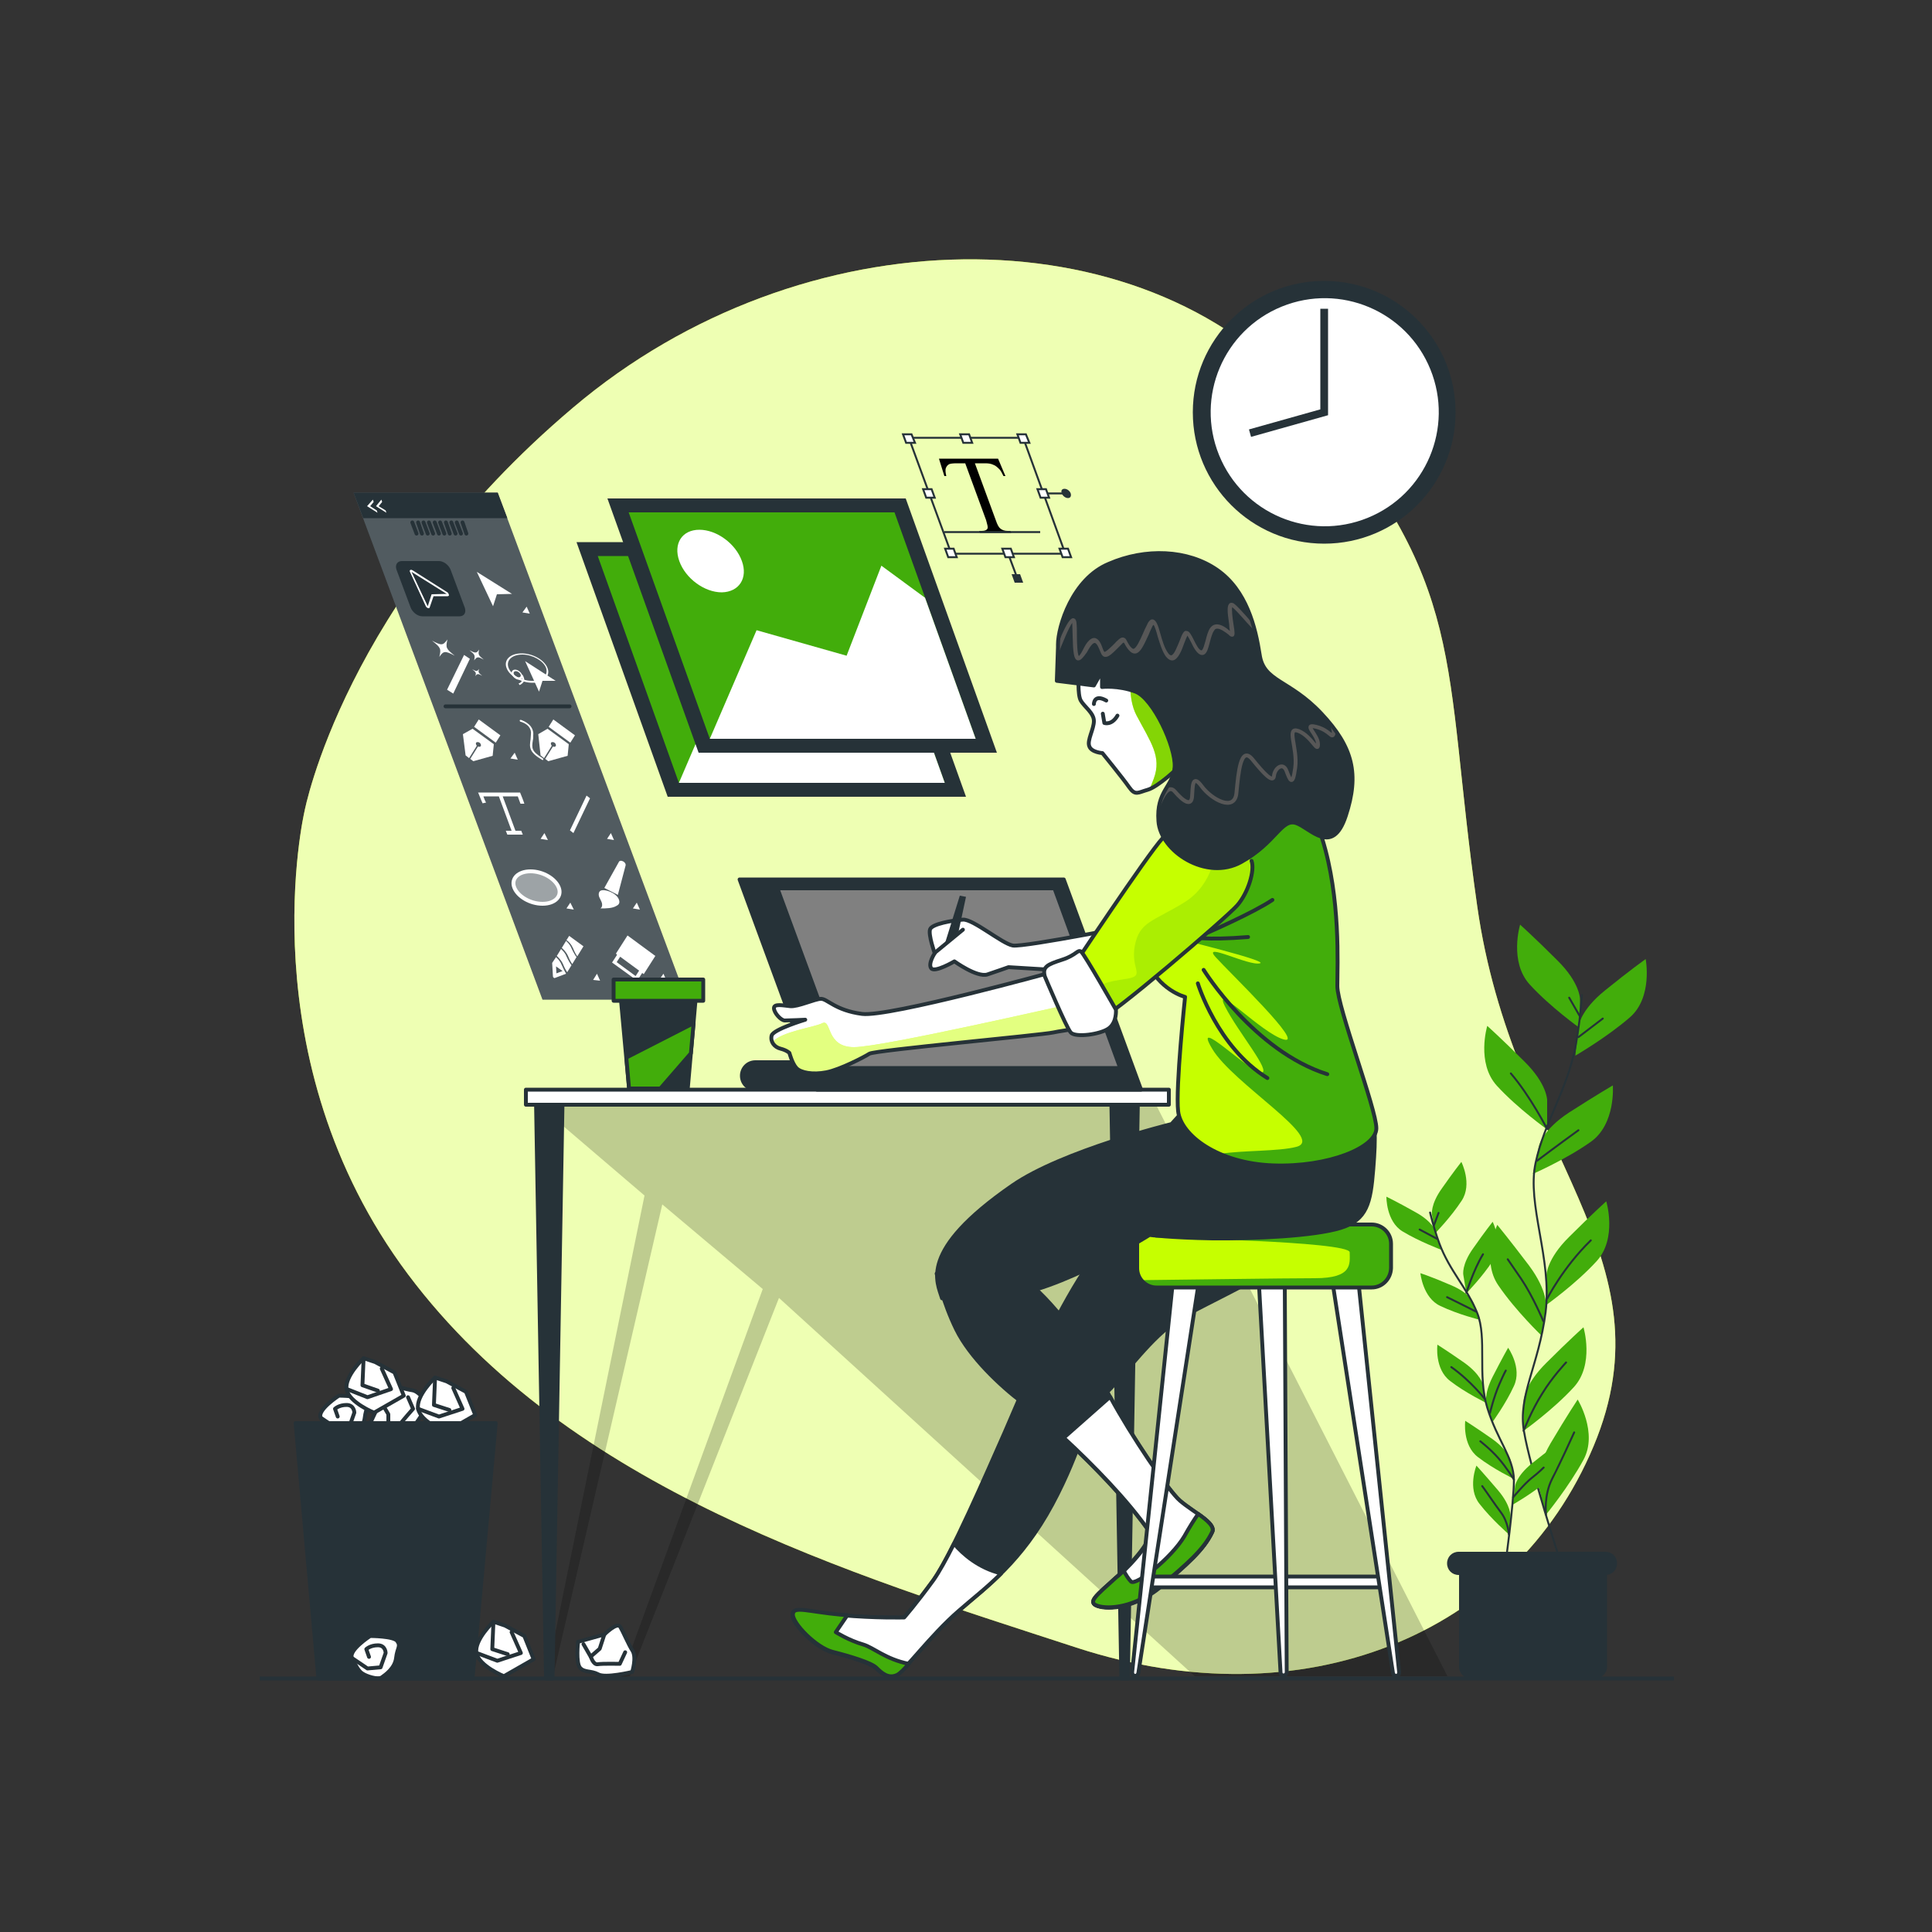 <?xml version="1.0" encoding="utf-8"?>
<!-- Generator: Adobe Illustrator 23.0.5, SVG Export Plug-In . SVG Version: 6.00 Build 0)  -->
<svg version="1.1" xmlns="http://www.w3.org/2000/svg" xmlns:xlink="http://www.w3.org/1999/xlink" x="0px" y="0px"
	 viewBox="0 0 500 500" style="enable-background:new 0 0 500 500;" xml:space="preserve">
<rect x="0" y="0" width="500" height="500" fill="#333333" stroke="none"/>
<style type="text/css">
	.st0{fill:#C6FF00;}
	.st1{opacity:0.7;fill:#FFFFFF;}
	.st2{fill:#42AD0B;}
	.st3{fill:none;stroke:#263238;stroke-width:0.5;stroke-linecap:round;stroke-linejoin:round;stroke-miterlimit:10;}
	.st4{fill:#263238;}
	.st5{fill:#FFFFFF;}
	.st6{fill:none;stroke:#263238;stroke-width:2;stroke-miterlimit:10;}
	.st7{opacity:0.2;fill:#FFFFFF;}
	.st8{fill:none;stroke:#263238;stroke-linecap:round;stroke-linejoin:round;stroke-miterlimit:10;}
	.st9{opacity:0.44;fill:#FFFFFF;}
	.st10{fill:none;stroke:#FFFFFF;stroke-miterlimit:10;}
	.st11{fill:none;stroke:#263238;stroke-width:0.5;stroke-miterlimit:10;}
	.st12{fill:#FFFFFF;stroke:#263238;stroke-width:0.5;stroke-miterlimit:10;}
	.st13{opacity:0.2;}
	.st14{fill:#263238;stroke:#263238;stroke-linecap:round;stroke-linejoin:round;stroke-miterlimit:10;}
	.st15{fill:#FFFFFF;stroke:#263238;stroke-linecap:round;stroke-linejoin:round;stroke-miterlimit:10;}
	.st16{fill:#808080;stroke:#263238;stroke-linecap:round;stroke-linejoin:round;stroke-miterlimit:10;}
	.st17{fill:#42AD0B;stroke:#263238;stroke-linecap:round;stroke-linejoin:round;stroke-miterlimit:10;}
	.st18{clip-path:url(#XMLID_2_);fill:#42AD0B;}
	.st19{clip-path:url(#XMLID_3_);fill:#C6FF00;}
	.st20{opacity:0.5;clip-path:url(#XMLID_3_);fill:#FFFFFF;}
	.st21{clip-path:url(#XMLID_4_);fill:#42AD0B;}
	.st22{opacity:0.2;clip-path:url(#XMLID_5_);fill:#42AD0B;}
	.st23{clip-path:url(#XMLID_6_);fill:#C6FF00;}
	.st24{opacity:0.5;clip-path:url(#XMLID_6_);fill:#42AD0B;}
	.st25{clip-path:url(#XMLID_6_);fill:none;stroke:#263238;stroke-linecap:round;stroke-linejoin:round;stroke-miterlimit:10;}
	.st26{clip-path:url(#XMLID_7_);}
	.st27{fill:#575757;}
	.st28{fill:none;stroke:#575757;stroke-miterlimit:10;}
	.st29{fill:none;stroke:#263238;stroke-miterlimit:10;}
</style>
<g id="Background_Simple">
	<g>
		<path class="st0" d="M78.8,210c0,0-15,64,26.8,119.8s114.5,77.5,173,96.6c58.5,19.1,113.2-3,133.8-52.1s-21-75.6-30.1-139.8
			c-9.2-64.2-1.8-82.7-44.5-131.5s-130.3-47.7-189.5,2.5C89,155.6,78.8,210,78.8,210z"/>
		<path class="st1" d="M78.8,210c0,0-15,64,26.8,119.8s114.5,77.5,173,96.6c58.5,19.1,113.2-3,133.8-52.1s-21-75.6-30.1-139.8
			c-9.2-64.2-1.8-82.7-44.5-131.5s-130.3-47.7-189.5,2.5C89,155.6,78.8,210,78.8,210z"/>
	</g>
</g>
<g id="Plants">
	<g>
		<g>
			<g>
				<g>
					<path class="st2" d="M408.9,258.5c0,0,0-4.2-5.9-10c-5.9-5.9-9.6-9.2-9.6-9.2s-2.9,9.6,2.5,15.5c5.4,5.9,13,11.3,13,11.3V258.5
						z"/>
					<path class="st2" d="M400.4,284.7c0,0,0-4.2-5.9-10c-5.9-5.9-9.6-9.2-9.6-9.2s-2.9,9.6,2.5,15.5c5.4,5.9,13,11.3,13,11.3V284.7
						z"/>
					<path class="st2" d="M408.5,265.7c0,0,0.4-4.2,6.9-9.4c6.4-5.2,10.5-8.1,10.5-8.1s1.9,9.9-4.1,15.1c-6,5.2-14.1,9.9-14.1,9.9
						L408.5,265.7z"/>
					<path class="st2" d="M398.3,296.5c0,0,0.9-4.1,7.8-8.6c7-4.5,11.3-7,11.3-7s0.8,10-5.7,14.6c-6.5,4.6-15,8.3-15,8.3
						L398.3,296.5z"/>
					<path class="st2" d="M400.2,330.1c0,0,0-4.2,5.9-10c5.9-5.9,9.6-9.2,9.6-9.2s2.9,9.6-2.5,15.5c-5.4,5.9-13,11.3-13,11.3V330.1z
						"/>
					<path class="st2" d="M400.1,338.3c0,0,0.6-4.1-4.4-10.8c-5-6.6-8.2-10.5-8.2-10.5s-4.3,9.1,0.3,15.7c4.5,6.6,11.2,13,11.2,13
						L400.1,338.3z"/>
					<path class="st2" d="M394.3,362.7c0,0,0-4.2,5.9-10c5.9-5.9,9.6-9.2,9.6-9.2s2.9,9.6-2.5,15.5c-5.4,5.9-13,11.3-13,11.3V362.7z
						"/>
					<path class="st2" d="M398.2,384.7c0,0-1.1-4,3.1-11.2c4.2-7.1,7-11.3,7-11.3s5.3,8.6,1.5,15.6c-3.8,7-9.7,14.2-9.7,14.2
						L398.2,384.7z"/>
				</g>
				<path class="st3" d="M409.4,257.5c-0.3,4.5-0.9,9.1-1.6,13c-2.3,12-8.1,19.7-10.4,30.5c-2.3,10.8,4.3,24.7,2.6,38.6
					c-1.8,13.9-7.2,21.6-5.6,30.8c1.5,9.3,9.6,34.3,9.6,34.3"/>
				<line class="st3" x1="408.5" y1="268.4" x2="414.8" y2="263.6"/>
				<line class="st3" x1="408.8" y1="262.9" x2="406.1" y2="258.2"/>
				<path class="st3" d="M397.8,300.4c0,0,5.3-4,10.7-7.9"/>
				<path class="st3" d="M400.4,292.2c0,0-4.4-8.6-9.4-14.4"/>
				<path class="st3" d="M400.4,336.1c0,0,4.1-8.1,11.3-15.1"/>
				<path class="st3" d="M399.4,341.9c0,0-2.6-6.3-5.7-10.9c-3.1-4.5-3.5-5.1-3.5-5.1"/>
				<path class="st3" d="M394.3,370.3c0,0,2.1-5.4,4.8-9.6c2.6-4.3,6.2-8.1,6.2-8.1"/>
				<path class="st3" d="M400.1,392c0,0-0.6-5,1.6-9.3c2.2-4.3,4.7-9.8,5.7-12"/>
			</g>
			<g>
				<g>
					<path class="st2" d="M370.6,314.4c0,0-0.5-2.6,2.6-6.9c3-4.3,5-6.8,5-6.8s2.9,5.7,0.1,10c-2.8,4.3-6.9,8.5-6.9,8.5L370.6,314.4
						z"/>
					<path class="st2" d="M378.7,329.9c0,0-0.5-2.6,2.6-6.9c3-4.3,5-6.8,5-6.8s2.9,5.7,0.1,10c-2.8,4.3-6.9,8.5-6.9,8.5L378.7,329.9
						z"/>
					<path class="st2" d="M371.6,318.8c0,0-0.7-2.6-5.3-5.1c-4.6-2.6-7.5-4-7.5-4s-0.1,6.4,4.2,9c4.3,2.6,9.9,4.7,9.9,4.7
						L371.6,318.8z"/>
					<path class="st2" d="M381.3,337.1c0,0-1-2.5-5.8-4.5c-4.8-2.1-7.9-3.1-7.9-3.1s0.6,6.4,5.2,8.5c4.6,2.2,10.3,3.6,10.3,3.6
						L381.3,337.1z"/>
					<path class="st2" d="M383.8,358.4c0,0-0.5-2.6-4.8-5.7c-4.3-3-7-4.7-7-4.7s-0.8,6.3,3.3,9.4c4,3.1,9.4,5.7,9.4,5.7L383.8,358.4
						z"/>
					<path class="st2" d="M384.7,363.5c0,0-0.8-2.5,1.6-7.2c2.4-4.7,4-7.5,4-7.5s3.7,5.2,1.5,9.9c-2.1,4.6-5.6,9.4-5.6,9.4
						L384.7,363.5z"/>
					<path class="st2" d="M392.1,384.6c0,0,0.3-2.6,4.4-5.9c4.1-3.3,6.7-5.1,6.7-5.1s1.2,6.3-2.7,9.6c-3.9,3.3-9,6.2-9,6.2
						L392.1,384.6z"/>
					<path class="st2" d="M391,378.1c0,0-0.5-2.6-4.8-5.7c-4.3-3-7-4.7-7-4.7s-0.8,6.3,3.3,9.4c4,3.1,9.4,5.7,9.4,5.7L391,378.1z"/>
					<path class="st2" d="M390.9,392.4c0,0,0.2-2.7-3.2-6.7c-3.4-4-5.6-6.4-5.6-6.4s-2.4,5.9,0.8,9.9c3.1,4,7.6,7.9,7.6,7.9
						L390.9,392.4z"/>
				</g>
				<path class="st3" d="M370.1,313.8c0.7,2.8,1.5,5.6,2.4,8c2.7,7.2,7.2,11.5,9.8,18c2.6,6.5,0,16,2.6,24.5
					c2.6,8.5,6.8,12.8,6.9,18.7c0,6-2.3,22.6-2.3,22.6"/>
				<line class="st3" x1="371.9" y1="320.6" x2="367.4" y2="318.2"/>
				<line class="st3" x1="371.1" y1="317.1" x2="372.3" y2="313.9"/>
				<path class="st3" d="M382.1,339.5c0,0-3.7-1.9-7.6-3.8"/>
				<path class="st3" d="M379.5,334.6c0,0,1.8-5.9,4.3-10"/>
				<path class="st3" d="M384.3,362.1c0,0-3.5-4.6-8.7-8.3"/>
				<path class="st3" d="M385.6,365.7c0,0,1-4.2,2.4-7.4c1.4-3.2,1.7-3.6,1.7-3.6"/>
				<path class="st3" d="M391.6,387.5c0,0,3-3.6,4.8-5c1.8-1.4,3.1-2.7,3.1-2.7"/>
				<path class="st3" d="M391.8,382.9c0,0-1.9-3.1-4-5.5c-2.1-2.4-4.7-4.4-4.7-4.4"/>
				<path class="st3" d="M390.5,397.1c0,0-0.2-3.2-2-5.6c-1.8-2.4-4-5.7-4.9-6.9"/>
			</g>
		</g>
		<g>
			<path class="st4" d="M412.8,434.4h-32.2c-1.7,0-3-1.4-3-3v-28.7h38.3v28.7C415.9,433,414.5,434.4,412.8,434.4z"/>
			<path class="st4" d="M415.5,407.6h-38c-1.7,0-3-1.3-3-3l0,0c0-1.7,1.3-3,3-3h38c1.7,0,3,1.3,3,3l0,0
				C418.5,406.3,417.2,407.6,415.5,407.6z"/>
		</g>
	</g>
</g>
<g id="Clock">
	<g>
		<circle class="st4" cx="342.7" cy="106.7" r="34"/>
		
			<ellipse transform="matrix(0.927 -0.376 0.376 0.927 -14.965 136.628)" class="st5" cx="342.7" cy="106.7" rx="29.5" ry="29.5"/>
		<polyline class="st6" points="323.5,112.1 342.7,106.7 342.7,79.9 		"/>
	</g>
</g>
<g id="Graphics">
	<g>
		<polygon class="st4" points="177.7,258.7 140.4,258.7 91.5,127.5 128.8,127.5 		"/>
		<polygon class="st7" points="177.7,258.7 140.4,258.7 91.5,127.5 128.8,127.5 		"/>
		<path class="st4" d="M118.9,159.5h-9.6c-1.2,0-2.5-1-3-2.2l-3.7-9.9c-0.4-1.2,0.2-2.2,1.4-2.2h9.6c1.2,0,2.5,1,3,2.2l3.7,9.9
			C120.7,158.6,120.1,159.5,118.9,159.5z"/>
		<polygon class="st4" points="131.3,134.1 94,134.1 91.5,127.5 128.8,127.5 		"/>
		<g>
			<line class="st8" x1="106.7" y1="135.2" x2="107.8" y2="138.1"/>
			<line class="st8" x1="108.2" y1="135.2" x2="109.2" y2="138.1"/>
			<line class="st8" x1="109.6" y1="135.2" x2="110.7" y2="138.1"/>
			<line class="st8" x1="111" y1="135.2" x2="112.1" y2="138.1"/>
			<line class="st8" x1="112.5" y1="135.2" x2="113.6" y2="138.1"/>
			<line class="st8" x1="113.9" y1="135.2" x2="115" y2="138.1"/>
			<line class="st8" x1="115.4" y1="135.2" x2="116.4" y2="138.1"/>
			<line class="st8" x1="116.8" y1="135.2" x2="117.9" y2="138.1"/>
			<line class="st8" x1="118.2" y1="135.2" x2="119.3" y2="138.1"/>
			<line class="st8" x1="119.7" y1="135.2" x2="120.7" y2="138.1"/>
		</g>
		<g>
			<path class="st5" d="M115.8,153.3l-9-5.7c-0.2-0.1-0.4-0.2-0.6-0.1c-0.2,0.1-0.2,0.3-0.1,0.5l4.1,8.9c0.1,0.2,0.3,0.4,0.6,0.5
				c0,0,0.1,0,0.1,0c0.2,0,0.3-0.1,0.3-0.2l1-2.9l3.6,0c0.2,0,0.4-0.1,0.4-0.3C116.1,153.7,116,153.4,115.8,153.3z"/>
			<g>
				<polygon class="st4" points="115.6,153.7 106.5,148 110.7,156.9 111.7,153.8 				"/>
			</g>
		</g>
		<polygon class="st5" points="132.5,153.7 123.4,148 127.6,156.9 128.6,153.8 		"/>
		<polygon class="st5" points="137.1,158.8 136.3,157 135.2,158.5 		"/>
		<polygon class="st5" points="158.9,217.4 158.1,215.6 157.1,217.1 		"/>
		<polygon class="st5" points="165.6,235.4 164.8,233.6 163.8,235.1 		"/>
		<polygon class="st5" points="172.5,253.8 171.7,252 170.6,253.6 		"/>
		<polygon class="st5" points="134,196.6 133.2,194.8 132.1,196.3 		"/>
		<polygon class="st5" points="141.8,217.4 140.9,215.6 139.9,217.1 		"/>
		<polygon class="st5" points="148.5,235.4 147.6,233.6 146.6,235.1 		"/>
		<polygon class="st5" points="155.3,253.8 154.5,252 153.5,253.6 		"/>
		<g>
			<polygon class="st5" points="115.7,178.5 117.3,179.5 121.6,170.5 120.1,169.5 			"/>
			<path class="st5" d="M117.7,169.7c-2.3-1.8-2.4-2.1-1.9-4.2c-1.2,1.6-1.5,1.6-4,0.3c2.3,1.8,2.4,2.1,1.9,4.2
				C114.8,168.4,115.2,168.4,117.7,169.7z"/>
			<path class="st5" d="M125.2,170.7c-1.4-1.1-1.5-1.3-1.2-2.6c-0.7,1-0.9,1-2.5,0.2c1.4,1.1,1.5,1.3,1.2,2.6
				C123.5,169.9,123.7,169.9,125.2,170.7z"/>
			<path class="st5" d="M124.8,174.9c-1-0.8-1.1-0.9-0.8-1.8c-0.5,0.7-0.7,0.7-1.8,0.1c1,0.8,1.1,0.9,0.8,1.8
				C123.5,174.3,123.7,174.3,124.8,174.9z"/>
		</g>
		<polygon class="st5" points="147.5,214.9 148.4,215.6 152.7,206.6 151.8,205.9 		"/>
		<g>
			<g>
				<polygon class="st5" points="143.8,176.2 135.9,171.1 139.5,179 140.4,176.2 				"/>
			</g>
			<g>
				<path class="st5" d="M137.8,176.7c-2.9,0-5.9-1.7-6.7-3.8c-0.8-2.1,0.9-3.8,3.9-3.8c2.9,0,5.9,1.7,6.7,3.8
					C142.5,174.9,140.8,176.7,137.8,176.7z M135.2,169.4c-2.7,0-4.3,1.5-3.6,3.4c0.7,1.9,3.4,3.4,6.1,3.4s4.3-1.5,3.6-3.4
					C140.6,171,137.8,169.4,135.2,169.4z"/>
			</g>
			<g>
				<path class="st5" d="M134.3,175.9c-0.7,0-1.5-0.6-1.8-1.3c-0.3-0.7,0.1-1.3,0.8-1.3c0.7,0,1.5,0.6,1.8,1.3
					C135.4,175.3,135.1,175.9,134.3,175.9z M133.5,173.7c-0.5,0-0.7,0.4-0.5,0.8c0.2,0.5,0.7,0.8,1.2,0.8c0.5,0,0.7-0.4,0.5-0.8
					C134.5,174.1,134,173.7,133.5,173.7z"/>
			</g>
			<g>
				<path class="st5" d="M134.5,177.3l-0.3-0.4c0.6-0.2,0.9-0.6,0.9-1c0.1-0.6-0.3-1.1-0.3-1.1l0.4-0.2c0,0,0.5,0.7,0.5,1.5
					C135.5,176.6,135.1,177,134.5,177.3z"/>
			</g>
		</g>
		<g>
			<polygon class="st5" points="129.5,190.3 123.9,186.2 122.7,188.1 128.3,192.2 			"/>
			<path class="st5" d="M120.5,195.5l0.9,0.7l2-3.2c-0.2-0.2-0.3-0.6-0.2-0.8c0.2-0.2,0.6-0.2,0.9,0c0.3,0.2,0.5,0.7,0.3,0.9
				c-0.1,0.2-0.4,0.2-0.7,0.1l-2,3.2l0.8,0.6l5-1.4l0.3-3l-5.5-4l-2.5,1.4L120.5,195.5z"/>
		</g>
		<line class="st8" x1="115.3" y1="182.8" x2="147.4" y2="182.8"/>
		<g>
			<polygon class="st5" points="143.2,186.2 142,188.1 147.6,192.2 148.8,190.3 			"/>
			<path class="st5" d="M139.3,190l0.6,5.5l0.9,0.7l2-3.2c-0.2-0.2-0.3-0.6-0.2-0.8c0.2-0.2,0.6-0.2,0.9,0c0.3,0.2,0.5,0.7,0.3,0.9
				c-0.1,0.2-0.4,0.2-0.7,0.1l-2,3.2l0.8,0.6l5-1.4l0.3-3l-5.5-4L139.3,190z"/>
			<path class="st5" d="M137.9,191.6c0.1-0.4,0.1-0.8,0.1-1.3c0.1-0.9-0.2-1.8-0.8-2.5c-1-1.1-2.4-1.5-2.4-1.5c-0.2,0-0.3,0-0.3,0.2
				c0,0.1,0.1,0.3,0.3,0.3c0,0,1.2,0.3,2,1.2c0.5,0.6,0.7,1.3,0.6,2.1c0,0.5-0.1,0.9-0.1,1.3c-0.3,2-0.4,3.2,2.9,5.2
				c0.1,0,0.1,0.1,0.2,0.1c0.1,0,0.1,0,0.2-0.1c0-0.1,0-0.3-0.2-0.4C137.5,194.4,137.6,193.6,137.9,191.6z"/>
		</g>
		<path class="st5" d="M123.7,205l0.2,0.5c0.1,0.2,0.7,1.8,1,2.4l0.9-0.2c-0.2-0.3-0.5-1-0.7-1.6h4l3.3,8.9h-1.5l0.4,1h4l-0.4-1
			h-1.5l-3.3-8.9h3.9c0.2,0.6,0.5,1.4,0.7,1.9l1,0c-0.2-0.7-0.9-2.4-0.9-2.4l-0.2-0.5H123.7z"/>
		<g>
			<path class="st9" d="M144.6,229.7c0.9,2.3-1,4.2-4.2,4.2s-6.4-1.9-7.3-4.2c-0.9-2.3,1-4.2,4.2-4.2S143.7,227.4,144.6,229.7z"/>
			<path class="st10" d="M144.6,229.7c0.9,2.3-1,4.2-4.2,4.2s-6.4-1.9-7.3-4.2c-0.9-2.3,1-4.2,4.2-4.2S143.7,227.4,144.6,229.7z"/>
		</g>
		<g>
			<path class="st5" d="M156.4,229.8l3.8-6.8c0.2-0.3,0.6-0.3,1-0.1l0,0c0.5,0.2,0.8,0.7,0.7,1.1l-2,7.6L156.4,229.8z"/>
			<path class="st5" d="M155.8,230.4c1.5-0.2,4.4,1.1,4.5,3c0,0.5-0.3,0.8-0.7,1c-1.1,0.7-2.7,0.7-4.2,0.7c0.4-0.3,0.5-0.7,0.4-1.3
				c-0.1-0.5-0.5-1.1-0.7-1.6C154.8,231.5,154.9,230.5,155.8,230.4"/>
		</g>
		<g>
			<path class="st5" d="M147.9,245.4c-0.4-1-1-1.5-1.4-1.9l-1.1,1.8c0.4,0.4,1.1,1,1.6,2.1c0.4,1,0.8,1.7,1.1,2.1l1.1-1.8
				C148.9,247.3,148.4,246.5,147.9,245.4z"/>
			<path class="st5" d="M146.6,247.5c-0.4-1-1-1.5-1.4-1.9l-1.1,1.8c0.4,0.4,1.1,1,1.6,2.1c0.4,1,0.8,1.7,1.1,2.1l1.1-1.8
				C147.6,249.4,147.1,248.6,146.6,247.5z"/>
			<path class="st5" d="M148.3,245.4c0.4,1,0.8,1.7,1.1,2.1l1.6-2.6l-3.7-2.7l-0.7,1.1C147.2,243.7,147.8,244.3,148.3,245.4z"/>
			<path class="st5" d="M145.3,249.6c-0.4-1-1-1.5-1.4-1.9l-1,1.5l0.2,3.5c0,0.2,0.3,0.5,0.5,0.4l2.9-1.1
				C146.2,251.5,145.8,250.7,145.3,249.6z M144,251.9l-0.1-1.8l1.7,1.2L144,251.9z"/>
		</g>
		<path class="st5" d="M159.7,247.1l-1.3,2l6.5,4.7l1.3-2l0.4,0.3l3-4.7l-7.2-5.3l-3,4.7L159.7,247.1z M164.5,252.6l-4.9-3.6
			l0.9-1.4l4.9,3.6L164.5,252.6z"/>
		<g>
			<polygon class="st5" points="98.7,129.3 98.9,129.9 98,131 99.8,132.1 100,132.7 97.3,131 			"/>
			<polygon class="st5" points="96.5,129.3 96.7,129.9 95.8,131 97.5,132.1 97.7,132.7 95,131 			"/>
		</g>
	</g>
	<g>
		<polygon class="st4" points="250,206.2 172.8,206.2 149.2,140.3 226.4,140.3 		"/>
		<polygon class="st2" points="244.5,202.6 175.7,202.6 154.7,143.9 223.5,143.9 		"/>
		<polygon class="st5" points="231.4,166.1 220.1,157.7 211.1,181 187.8,174.4 175.7,202.6 244.5,202.6 		"/>
		<path class="st5" d="M184,156.5c-1.6-4.5-6.5-8.1-11-8.1c-4.5,0-6.8,3.6-5.2,8.1c1.6,4.5,6.5,8.1,11,8.1
			C183.3,164.6,185.6,161,184,156.5z"/>
	</g>
	<g>
		<polygon class="st4" points="258,194.8 180.8,194.8 157.2,129 234.4,129 		"/>
		<polygon class="st2" points="252.5,191.2 183.7,191.2 162.7,132.6 231.5,132.6 		"/>
		<polygon class="st5" points="239.4,154.7 228.1,146.4 219.1,169.7 195.8,163.1 183.7,191.2 252.5,191.2 		"/>
		<path class="st5" d="M192,145.2c-1.6-4.5-6.5-8.1-11-8.1c-4.5,0-6.8,3.6-5.2,8.1c1.6,4.5,6.5,8.1,11,8.1
			C191.3,153.2,193.6,149.6,192,145.2z"/>
	</g>
	<g>
		<g>
			<path d="M258.3,118.7l1.9,4.5h-0.5c-0.4-0.8-0.7-1.4-1-1.7c-0.5-0.5-1-1-1.6-1.2c-0.6-0.3-1.3-0.4-2.1-0.4h-2.7l5.4,14.7
				c0.4,1.2,0.8,1.9,1.2,2.2c0.5,0.4,1.1,0.6,1.9,0.6h0.7l0.2,0.5h-8.1l-0.2-0.5h0.7c0.8,0,1.3-0.2,1.5-0.7c0.1-0.3-0.1-1-0.4-2.1
				l-5.4-14.7h-2.3c-0.9,0-1.5,0.1-1.8,0.2c-0.4,0.2-0.7,0.5-0.9,1c-0.2,0.5-0.1,1.2,0.1,2.1h-0.5l-1.4-4.5H258.3z"/>
		</g>
		<line class="st11" x1="270" y1="127.7" x2="275.9" y2="127.7"/>
		<polygon class="st11" points="275.7,143.3 246.2,143.3 235.2,113.3 264.8,113.3 		"/>
		<polygon class="st12" points="241.9,128.8 239.7,128.8 238.9,126.6 241.1,126.6 		"/>
		<polygon class="st12" points="271.5,128.8 269.3,128.8 268.5,126.6 270.7,126.6 		"/>
		<polygon class="st12" points="236.8,114.6 234.5,114.6 233.7,112.4 235.9,112.4 		"/>
		<polygon class="st12" points="266.4,114.6 264.1,114.6 263.3,112.4 265.5,112.4 		"/>
		<polygon class="st12" points="251.6,114.6 249.3,114.6 248.5,112.4 250.8,112.4 		"/>
		<polygon class="st12" points="247.6,144.2 245.4,144.2 244.6,142 246.8,142 		"/>
		<polygon class="st12" points="277.2,144.2 275,144.2 274.2,142 276.4,142 		"/>
		<line class="st11" x1="261.1" y1="143.8" x2="263.3" y2="149.7"/>
		<polygon class="st12" points="262.4,144.2 260.2,144.2 259.4,142 261.6,142 		"/>
		<polygon class="st4" points="264.8,150.8 262.6,150.8 261.8,148.6 264,148.6 		"/>
		<line class="st11" x1="244.4" y1="137.7" x2="269.2" y2="137.7"/>
		<path class="st4" d="M277.1,127.7c-0.2-0.6-0.9-1.2-1.6-1.2s-1,0.5-0.7,1.2c0.2,0.6,0.9,1.2,1.6,1.2
			C277,128.9,277.3,128.4,277.1,127.7z"/>
	</g>
</g>
<g id="Table">
	<g>
		<polygon class="st13" points="140,286.5 166.8,309.4 141.3,434.4 143,434.4 171.4,311.7 197.4,333.6 160.7,434.2 163,433.8 
			201.6,335.9 309.2,433.8 374.6,433.8 298.1,283.8 		"/>
		<g>
			<polygon id="XMLID_50_" class="st14" points="143,434.4 141.3,434.4 138.7,284.3 145.6,284.3 			"/>
			<polygon id="XMLID_84_" class="st14" points="291.9,434.4 290.2,434.4 287.6,284.3 294.5,284.3 			"/>
			<rect id="XMLID_62_" x="136.1" y="282" class="st15" width="166.4" height="3.9"/>
		</g>
	</g>
</g>
<g id="Paper_Bin">
	<g>
		<g>
			<path class="st15" d="M98.5,362.6l-3,6.4c0,0,3.7,4,5.4,4s2.4-1.7,4.4-2.4c2-0.7,5.4-7.1,5.4-7.1s-2-3.4-4-3.7
				c-2-0.3-5-1.3-6.7-1.7C98.2,357.9,98.5,362.6,98.5,362.6z"/>
			<path class="st8" d="M98.5,362.6l2,3.4v3c0,0,2,1,2.7,0c0.7-1,3.7-4.4,3.7-4.4l-1.3-3"/>
			<line class="st8" x1="100.5" y1="369" x2="96.8" y2="368.3"/>
		</g>
		<g>
			<path class="st15" d="M156.4,423l-6.8,1.9c0,0-0.6,5.4,0.5,6.7c1.1,1.3,2.8,0.7,4.7,1.7c1.8,1.1,8.8-0.6,8.8-0.6s1.2-3.7,0.1-5.5
				c-1.1-1.7-2.3-4.7-3.2-6.2C159.7,419.7,156.4,423,156.4,423z"/>
			<path class="st8" d="M156.4,423l-1.2,3.7l-2.3,2c0,0,0.6,2.2,1.8,2c1.2-0.2,5.7-0.1,5.7-0.1l1.4-3"/>
			<line class="st8" x1="152.9" y1="428.8" x2="151" y2="425.5"/>
		</g>
		<g>
			<path class="st15" d="M87.7,361.2c0,0-5.7,3.7-4.7,5.7s1.7,3.4,2.7,4c1,0.7,4,1.7,5,1c1-0.7,3.4-2.4,3.7-5c0.3-2.7,1.3-3,0.3-4.4
				C93.8,361.2,87.7,361.2,87.7,361.2z"/>
			<path class="st8" d="M83,366.9l4,2.7l3.4-0.3l1.3-3.7c0,0,0-2-2-2c-2,0-3,1-3,1l0.7,2"/>
		</g>
		<g>
			<path class="st15" d="M112.6,356.5c0,0-5,4.7-4.4,8.1c0.7,3.4,7.1,6,7.1,6l7.7-4.4l-2.4-6l-5-2.7L112.6,356.5z"/>
			<polyline class="st8" points="108.2,364.6 113.6,366.6 119.7,364.6 117.3,359.2 			"/>
			<polyline class="st8" points="112.6,356.5 112.3,363.6 116.3,364.9 			"/>
		</g>
		<g>
			<path class="st15" d="M127.7,419.7c0,0-5,4.7-4.4,8.1c0.7,3.4,7.1,6,7.1,6l7.7-4.4l-2.4-6l-5-2.7L127.7,419.7z"/>
			<polyline class="st8" points="123.4,427.8 128.7,429.8 134.8,427.8 132.4,422.4 			"/>
			<polyline class="st8" points="127.7,419.7 127.4,426.8 131.4,428.1 			"/>
		</g>
		<g>
			<path class="st15" d="M94.1,351.5c0,0-5,4.7-4.4,8.1c0.7,3.4,7.1,6,7.1,6l7.7-4.4l-2.4-6l-5-2.7L94.1,351.5z"/>
			<polyline class="st8" points="89.8,359.5 95.1,361.6 101.2,359.5 98.8,354.2 			"/>
			<polyline class="st8" points="94.1,351.5 93.8,358.5 97.8,359.9 			"/>
		</g>
		<g>
			<polygon id="XMLID_37_" class="st14" points="122.3,434.4 82.4,434.4 76.5,368.3 128.3,368.3 			"/>
		</g>
		<g>
			<path class="st15" d="M95.8,423.4c0,0-5.7,3.7-4.7,5.7c1,2,1.7,3.4,2.7,4c1,0.7,4,1.7,5,1c1-0.7,3.4-2.4,3.7-5
				c0.3-2.7,1.3-3,0.3-4.4C101.9,423.4,95.8,423.4,95.8,423.4z"/>
			<path class="st8" d="M91.1,429.1l4,2.7l3.4-0.3l1.3-3.7c0,0,0-2-2-2c-2,0-3,1-3,1l0.7,2"/>
		</g>
	</g>
</g>
<g id="Character">
	<g id="XMLID_66_">
		<path id="XMLID_65_" class="st16" d="M201.5,236.3c0,1-1,1.9-2.2,1.9c-1.2,0-2.2-0.8-2.2-1.9c0-1,1-1.9,2.2-1.9
			C200.6,234.4,201.5,235.3,201.5,236.3z"/>
		<path id="XMLID_67_" class="st16" d="M203.7,242.1c0,1-1,1.9-2.2,1.9s-2.2-0.8-2.2-1.9c0-1,1-1.9,2.2-1.9S203.7,241,203.7,242.1z"
			/>
		<path id="XMLID_68_" class="st16" d="M205.8,247.8c0,1-1,1.9-2.2,1.9s-2.2-0.8-2.2-1.9c0-1,1-1.9,2.2-1.9S205.8,246.8,205.8,247.8
			z"/>
		<path id="XMLID_69_" class="st16" d="M207.9,253.6c0,1-1,1.9-2.2,1.9c-1.2,0-2.2-0.8-2.2-1.9c0-1,1-1.9,2.2-1.9
			C206.9,251.7,207.9,252.6,207.9,253.6z"/>
	</g>
	<g>
		<polygon id="XMLID_112_" class="st14" points="178,281.7 162.8,281.7 160.5,256.6 180.2,256.6 		"/>
		<polygon class="st17" points="179.5,264.8 162.1,273.7 162.8,281.7 170.9,281.7 178.8,272.6 		"/>
		<rect id="XMLID_114_" x="158.8" y="253.5" class="st17" width="23.2" height="5.5"/>
	</g>
	<g>
		<g id="XMLID_71_">
			<path id="XMLID_72_" class="st14" d="M222.8,281.9h-27.3c-1.9,0-3.5-1.5-3.5-3.5c0-1.9,1.5-3.5,3.5-3.5h27.3
				c1.9,0,3.5,1.5,3.5,3.5C226.2,280.4,224.7,281.9,222.8,281.9z"/>
		</g>
		<polygon id="XMLID_63_" class="st14" points="295.3,282 211.4,282 191.4,227.6 275.3,227.6 		"/>
		<polygon id="XMLID_64_" class="st16" points="289.9,276.4 218.3,276.4 201.2,229.9 272.9,229.9 		"/>
		<g>
			<path id="XMLID_75_" class="st14" d="M304,301.5c0,0-3.6,5.3-6.6,8c-3,2.7-12.1,11.1-19.6,23.9c-7.5,12.7-12.8,25.8-17.7,37.1
				c-5,11.3-14,32.1-18.5,38.4c-4.6,6.3-7.6,9.7-7.6,9.7s-7.5,0.2-16.3-0.6c-8.8-0.8-12.5-2.4-12.6-0.1c-0.1,2.3,6,8.6,10.3,9.7
				c4.4,1.1,10,2.8,11.3,4.1c1.4,1.3,3.1,2.8,5.2,1.8c2.2-1,8.8-10.2,16.2-16.6c7.4-6.4,16.2-12.7,24.2-27.5
				c8-14.9,8.4-23.3,14-28.9c5.6-5.6,11.5-14.3,18.6-18.9c7.1-4.6,28.5-13.2,35.3-22c6.8-8.9,3.3-19.7-3.3-23.5
				C330.5,292.1,309.1,290.7,304,301.5z"/>
			<g>
				<path id="XMLID_82_" class="st15" d="M246.9,399.5c-2,4-3.9,7.4-5.3,9.4c-4.6,6.3-7.6,9.7-7.6,9.7s-7.5,0.2-16.3-0.6
					c-8.8-0.8-12.5-2.4-12.6-0.1c-0.1,2.3,6,8.6,10.3,9.7c4.4,1.1,10,2.8,11.3,4.1c1.4,1.3,3.1,2.8,5.2,1.8
					c2.2-1,8.8-10.2,16.2-16.6c3.4-3,7.2-5.9,11-9.7C253.3,405.8,249.2,402.2,246.9,399.5z"/>
				<path id="XMLID_81_" class="st17" d="M232.1,433.5c0.7-0.3,1.8-1.4,3.1-2.9c-6-1.2-9.1-4.2-11.8-5c-3.8-1.1-7.1-3.2-7.1-3.2
					l3-4.4c-0.5,0-1-0.1-1.5-0.1c-8.8-0.8-12.5-2.4-12.6-0.1c-0.1,2.3,6,8.6,10.3,9.7c4.4,1.1,10,2.8,11.3,4.1
					C228.2,433,229.9,434.5,232.1,433.5z"/>
			</g>
		</g>
		<g>
			<path id="XMLID_70_" class="st14" d="M242.4,329.6c0,0,1.6,7.4,5.1,14.5c3.5,7.1,11.3,14.5,17,18.8c5.7,4.2,23.9,20.5,32.9,33.4
				c1.1,1.6-3.2,7.1-8.5,11.9c-5.3,4.8-7.6,6.5-4.8,7.4c2.8,0.9,9.6,0.5,16.3-5.1c6.7-5.7,11.1-9.4,13.3-14c1.1-2.3-4.8-5.1-8.3-8.1
				c-3.5-3-16.6-22.8-20.7-32c-4.1-9.2-14.3-22.3-21.9-26.9"/>
			<g>
				<path id="XMLID_80_" class="st15" d="M313.7,396.5c1.1-2.3-4.8-5.1-8.3-8.1c-3-2.5-12.7-16.9-18.1-26.9l-12,10.6
					c7.5,6.9,16.6,16.2,22.2,24.3c1.1,1.6-3.2,7.1-8.5,11.9c-5.3,4.8-7.6,6.5-4.8,7.4c2.8,0.9,9.6,0.5,16.3-5.1
					C307.2,404.9,311.6,401.1,313.7,396.5z"/>
				<path id="XMLID_79_" class="st17" d="M310.1,391.8c-1,1.4-2.2,3.3-3.6,5.8c-3.4,5.7-12.6,12.9-13.8,11.7
					c-0.7-0.7-1.4-1.9-1.9-2.8c-0.6,0.6-1.2,1.2-1.9,1.7c-5.3,4.8-7.6,6.5-4.8,7.4c2.8,0.9,9.6,0.5,16.3-5.1
					c6.7-5.7,11.1-9.4,13.3-14C314.4,395.1,312.5,393.5,310.1,391.8z"/>
			</g>
		</g>
		<rect id="XMLID_77_" x="298" y="408" class="st15" width="60.2" height="2.8"/>
		<path id="XMLID_76_" class="st15" d="M303.5,332.1L293,432.8c0,0.5,0.3,0.9,0.8,0.9l0,0c0.4,0,0.7-0.3,0.8-0.7l15.6-100.9H303.5z"
			/>
		<path id="XMLID_78_" class="st15" d="M351.6,332.1l10.5,100.7c0,0.5-0.3,0.9-0.8,0.9l0,0c-0.4,0-0.7-0.3-0.8-0.7l-15.6-100.9
			H351.6z"/>
		<path id="XMLID_83_" class="st15" d="M332.5,332.1l0.5,100.7c0,0.4-0.4,0.8-0.8,0.8h0c-0.4,0-0.8-0.3-0.8-0.8l-5.6-100.8H332.5z"
			/>
		<g>
			<defs>
				<path id="XMLID_74_" d="M355,333.2h-55.7c-2.7,0-5-2.2-5-5v-6.3c0-2.7,2.2-5,5-5H355c2.7,0,5,2.2,5,5v6.3
					C359.9,331,357.7,333.2,355,333.2z"/>
			</defs>
			<use xlink:href="#XMLID_74_"  style="overflow:visible;fill:#C6FF00;"/>
			<clipPath id="XMLID_2_">
				<use xlink:href="#XMLID_74_"  style="overflow:visible;"/>
			</clipPath>
			<path class="st18" d="M355,316.9h-54.4l-1.6,3.4c0,0,50.3,0.9,50.3,3.8c0,2.9,0.9,6.7-9,6.7c-8,0-34.9,0.4-44.8,0.5
				c0.4,0.5,0.9,0.9,1.4,1.2l2.9,0.7H355c2.7,0,5-2.2,5-5v-6.3C359.9,319.1,357.7,316.9,355,316.9z"/>
			
				<use xlink:href="#XMLID_74_"  style="overflow:visible;fill:none;stroke:#263238;stroke-linecap:round;stroke-linejoin:round;stroke-miterlimit:10;"/>
		</g>
		<path id="XMLID_73_" class="st14" d="M243.8,336c-1.2-4.1-6.4-12.2,18.2-29.2c13-9,41.2-15.9,41.2-15.9l2.7-3c0,0,7.6,8,22.5,7.4
			c14.9-0.5,24.1-7.1,25.8-6.5c1.8,0.5,1.9,5.1,1.2,13.8c-0.7,8.7-1.6,13.1-8.5,15.2c-6.9,2.1-22.1,2.8-33.1,2.7
			c-11-0.2-16.3-0.9-16.3-0.9s-23.5,14.9-38.2,15.9"/>
		<g>
			<g id="XMLID_51_">
				<path id="XMLID_60_" class="st15" d="M298.4,238.5c-1.1,0.3-33.4,6.7-36.3,6.2c-2.8-0.5-10.3-6.9-12.9-6.7
					c-2.7,0.2-8,1.1-8.5,2.5c-0.5,1.4,1.2,6.2,1.2,6.2s-1.8,2.7-0.9,3.9c0.9,1.2,6-1.8,6-1.8s5.8,4.2,8.5,3.4
					c2.7-0.9,5.5-1.9,5.5-1.9s41.6,2.5,42.1,2.7c0.5,0.2,5.7,1.2,6.2-6.2C309.9,239.2,304.5,236.5,298.4,238.5z"/>
				<line id="XMLID_61_" class="st8" x1="241.9" y1="246.6" x2="249.2" y2="240.6"/>
				<polygon id="XMLID_58_" class="st4" points="244.6,244 248.4,231.8 250,232.1 248.1,241 				"/>
			</g>
			<g>
				<defs>
					<path id="XMLID_59_" d="M273,251.4c0,0-43,11.9-49.9,11c-6.9-0.9-9-3.9-10.6-3.9c-1.6,0-6,2.1-8,1.9c-1.9-0.2-4.2-0.7-4.2,0.5
						c0,1.2,1.8,3.2,2.8,3.2c1.1,0,5.3-0.2,5.3-0.2s-8.3,2.5-8.7,4.1c-0.4,1.6,0.7,3,2.3,3.4c1.6,0.4,2.3,1.1,2.3,1.1
						s0.7,2.7,1.8,3.9c1.1,1.2,4.2,1.8,7.8,1.1c3.5-0.7,9.7-3.9,11.1-4.8c1.4-0.9,44.4-4.8,47.6-5.5c3.2-0.7,7.1-0.7,8.3-2.8
						C282.2,262.2,273,251.4,273,251.4z"/>
				</defs>
				<use xlink:href="#XMLID_59_"  style="overflow:visible;fill:#FFFFFF;"/>
				<clipPath id="XMLID_3_">
					<use xlink:href="#XMLID_59_"  style="overflow:visible;"/>
				</clipPath>
				<path class="st19" d="M221,271c-7.4,0-5.7-7.4-8.2-6.2c-2.1,1.1-10.5,2.1-12.9,4.9c0.4,0.9,1.1,1.5,2.2,1.8
					c1.6,0.4,2.3,1.1,2.3,1.1s0.7,2.7,1.8,3.9c1.1,1.2,4.2,1.8,7.8,1.1c3.5-0.7,9.7-3.9,11.1-4.8c1.4-0.9,44.4-4.8,47.6-5.5
					c2.6-0.6,5.6-0.7,7.3-1.8c0.6-0.6,1-1,1-1l-4.6-4.5C276.4,259.9,228.4,271,221,271z"/>
				<path class="st20" d="M221,271c-7.4,0-5.7-7.4-8.2-6.2c-2.1,1.1-10.5,2.1-12.9,4.9c0.4,0.9,1.1,1.5,2.2,1.8
					c1.6,0.4,2.3,1.1,2.3,1.1s0.7,2.7,1.8,3.9c1.1,1.2,4.2,1.8,7.8,1.1c3.5-0.7,9.7-3.9,11.1-4.8c1.4-0.9,44.4-4.8,47.6-5.5
					c2.6-0.6,5.6-0.7,7.3-1.8c0.6-0.6,1-1,1-1l-4.6-4.5C276.4,259.9,228.4,271,221,271z"/>
				
					<use xlink:href="#XMLID_59_"  style="overflow:visible;fill:none;stroke:#263238;stroke-linecap:round;stroke-linejoin:round;stroke-miterlimit:10;"/>
			</g>
			<g>
				<g>
					<g>
						<defs>
							<path id="XMLID_56_" d="M309.3,208.1c0,0-3.9,10.6-8.8,17.7c-5,7.1-7.1,14.5-3.9,22.5c3.2,8,10.1,9.7,10.1,9.7
								s-2.5,23.4-1.8,29.6c0.7,6.2,10.3,13.5,24.6,14c14.3,0.5,26.7-4.6,26.7-9.6c0-5-10.1-31.3-10.1-36.8c0-5.5,0.9-22.7-3.9-38.1
								C337.5,201.7,320.7,196.7,309.3,208.1z"/>
						</defs>
						<use xlink:href="#XMLID_56_"  style="overflow:visible;fill:#C6FF00;"/>
						<clipPath id="XMLID_4_">
							<use xlink:href="#XMLID_56_"  style="overflow:visible;"/>
						</clipPath>
						<path class="st21" d="M342.2,217.1c-2.6-8.3-8.6-13.6-15.5-14.9c-3.3,0.7-12.3,2.8-14.5,3.4c-1,0.7-2,1.5-2.9,2.5
							c0,0-3.9,10.6-8.8,17.7c-3.3,4.7-5.4,9.7-5.4,14.8c13.1,3.1,33,8.1,31,8.7c-2.9,0.8-15.2-5.7-11.5-1.6
							c3.7,4.1,23.4,23,17.6,21.3c-5.7-1.6-18.5-15.2-15.2-8.6c3.3,6.6,12.3,17.2,9.4,17.2c-2.9,0-18.1-15.2-12.7-6.2
							c5.3,9,29.6,23.4,21.8,25.4c-4.5,1.2-14.1,0.9-19.6,1.8c3.8,1.6,8.3,2.7,13.6,2.9c14.3,0.5,26.7-4.6,26.7-9.6
							c0-5-10.1-31.3-10.1-36.8C346.1,249.6,347,232.5,342.2,217.1z"/>
						
							<use xlink:href="#XMLID_56_"  style="overflow:visible;fill:none;stroke:#263238;stroke-linecap:round;stroke-linejoin:round;stroke-miterlimit:10;"/>
					</g>
					<path class="st8" d="M311.5,251c0,0,13,21,32,27"/>
					<path class="st8" d="M310,254.5c0,0,5,16.5,18,24.5"/>
					<path class="st8" d="M312.7,241.3c0,0,11.7-5.1,16.6-8.4"/>
					<path class="st8" d="M307.9,242.5c0,0,4.2,0.9,15.1,0"/>
				</g>
				<g>
					<defs>
						<path id="XMLID_57_" d="M308.3,210.7c0,0-3.4,1.9-7.4,6.2s-23.7,34-23.7,34s5.8,12.2,7.6,12.6c1.8,0.4,32.6-26,35.4-29.2
							c2.8-3.2,4.6-9,3.7-11.5"/>
					</defs>
					<use xlink:href="#XMLID_57_"  style="overflow:visible;fill:#C6FF00;"/>
					<clipPath id="XMLID_5_">
						<use xlink:href="#XMLID_57_"  style="overflow:visible;"/>
					</clipPath>
					<path class="st22" d="M320.1,234.2c2.8-3.2,4.6-9,3.7-11.5l-7-5.4l-2.2,2.3c0,0-0.2,9.1-8.2,14s-11.5,4.9-12.7,11.1
						c-1.2,6.2,2.9,7.8-2.1,8.6s-8.2,1.2-8.2,4.5c0,1,0.1,2.8,0.4,4.9c0.4,0.4,0.7,0.7,0.9,0.8C286.5,263.8,317.3,237.4,320.1,234.2
						z"/>
					
						<use xlink:href="#XMLID_57_"  style="overflow:visible;fill:none;stroke:#263238;stroke-linecap:round;stroke-linejoin:round;stroke-miterlimit:10;"/>
				</g>
				<path id="XMLID_54_" class="st15" d="M270.4,252.7c0,0,5.5,13.1,6.7,14.5c1.2,1.4,7.8,0.5,9.9-1.1c2.1-1.6,1.8-4.8,1.8-4.8
					s-8.1-14.3-9-15s-1.2,0.9-5,2.1C271.1,249.6,269.7,250.2,270.4,252.7z"/>
			</g>
			<g>
				<g>
					<defs>
						<path id="XMLID_52_" d="M279.2,174.6c0,0-0.4,5.1,0.5,6.7c0.9,1.6,3.4,3.2,3.4,5.3c0,2.1-1.8,5-1.2,6.5
							c0.5,1.6,3.4,1.8,3.4,1.8s5.3,6.5,6.9,8.8c1.6,2.3,2.3,1.4,4.8,0.7c2.5-0.7,7.8-5.3,10.8-8.8c3-3.5-1.9-14.3-8.5-21.6
							c-6.5-7.3-16.3-7.1-18.4-5C278.7,171.2,279.2,174.6,279.2,174.6z"/>
					</defs>
					<use xlink:href="#XMLID_52_"  style="overflow:visible;fill:#FFFFFF;"/>
					<clipPath id="XMLID_6_">
						<use xlink:href="#XMLID_52_"  style="overflow:visible;"/>
					</clipPath>
					<path class="st23" d="M293.3,169.6c-0.8,4-1.6,10.9,0.8,15.5c3.7,7,6.6,10.7,4.5,16.4c-0.4,1-0.7,1.9-1.1,2.7
						c2.6-1.1,7.4-5.3,10.2-8.6c3-3.5-1.9-14.3-8.5-21.6C297.4,172.1,295.4,170.6,293.3,169.6z"/>
					<path class="st24" d="M293.3,169.6c-0.8,4-1.6,10.9,0.8,15.5c3.7,7,6.6,10.7,4.5,16.4c-0.4,1-0.7,1.9-1.1,2.7
						c2.6-1.1,7.4-5.3,10.2-8.6c3-3.5-1.9-14.3-8.5-21.6C297.4,172.1,295.4,170.6,293.3,169.6z"/>
					<path id="XMLID_55_" class="st25" d="M283.1,182.2c0,0,0-2.7,3.2-0.9"/>
					<path id="XMLID_48_" class="st25" d="M285.4,184.7l0.4,2.4c0,0,1.9,0.7,3.4-1.9"/>
					
						<use xlink:href="#XMLID_52_"  style="overflow:visible;fill:none;stroke:#263238;stroke-linecap:round;stroke-linejoin:round;stroke-miterlimit:10;"/>
				</g>
				<g>
					<defs>
						<path id="XMLID_53_" d="M273.8,166.8l0,0.7l-0.3,8.7l9.6,1.2l2.1-3.7v4.1c0,0,4.1-0.5,8.7,1.2c4.6,1.8,10.4,14.3,10.1,19.5
							c-0.4,5.1-4.8,6.2-4.2,14c0.5,7.8,12.4,15.6,21.4,10.6s10.4-11.3,14.2-10.1c3.7,1.2,9.4,8.8,12.9-1.9s1.9-17.7-6.4-26.5
							c-8.3-8.8-14.9-8.1-15.9-15.2c-1.1-7.1-3.4-16.6-11-21.9c-7.6-5.3-18.6-5.7-28-1.6C277.5,149.8,273.8,162.2,273.8,166.8z"/>
					</defs>
					<use xlink:href="#XMLID_53_"  style="overflow:visible;fill:#263238;"/>
					<clipPath id="XMLID_7_">
						<use xlink:href="#XMLID_53_"  style="overflow:visible;"/>
					</clipPath>
					<g class="st26">
						<path class="st27" d="M279.1,170.9c-0.1,0-0.1,0-0.2,0c-1-0.2-1.2-2-1.3-6.3c0-1.1-0.1-2.3-0.1-3.2c0-0.1,0-0.2,0-0.2
							c-0.8,1-2.6,5.3-4,9l-0.9-0.3c3.6-10.1,4.8-9.9,5.2-9.9c0.7,0.1,0.8,1,0.8,1.3c0.1,0.9,0.1,2.1,0.1,3.2c0,1.8,0.1,4.7,0.5,5.3
							c0.1-0.1,0.5-0.5,1.1-1.7c1-2.1,2-3,2.9-3c1.2,0.1,1.8,1.6,2.2,2.8c0.1,0.3,0.3,0.7,0.4,0.8c0.4,0.1,2-1.5,2.8-2.3
							c0.2-0.3,0.5-0.5,0.7-0.7c0.4-0.4,0.9-0.8,1.4-0.7c0.6,0.1,0.8,0.6,1.1,1.2c0.3,0.5,0.6,1.1,1.1,1.5c0.3,0.3,0.5,0.2,0.5,0.2
							c0.7-0.2,1.6-2.1,2.6-4.4c0.2-0.5,0.5-1.1,0.8-1.7c0.3-0.7,0.8-1.6,1.5-1.5c0.9,0.1,1.4,1.5,2,3.7c0.5,1.8,1.1,3.8,2,5
							c0.2,0.3,0.5,0.6,0.8,0.6c0.8-0.1,1.6-2.4,2.2-3.8c0.3-0.8,0.6-1.6,0.9-2c0.3-0.5,0.6-0.6,0.9-0.5c0.7,0,1.2,1,1.9,2.4
							c0.5,1,1.2,2.4,1.8,2.6c0.1,0,0.2,0,0.2,0c0.4-0.2,0.7-1.5,1-2.5c0.3-1.2,0.6-2.4,1.2-3.3c0.4-0.5,0.8-0.8,1.4-0.9
							c1.3-0.2,2.8,0.9,3.7,1.7c-0.1-0.5-0.2-1.2-0.2-1.8c-0.5-3.3-0.6-4.9,0.2-5.4c0.4-0.2,0.9-0.1,1.4,0.4
							c0.7,0.6,1.6,1.6,2.6,2.7c1.8,2.1,4.6,5.2,5.7,4.9c0.3-0.1,0.5-0.6,0.6-0.9l1,0.2c-0.2,1-0.6,1.5-1.3,1.7
							c-1.6,0.4-3.8-1.9-6.7-5.2c-0.9-1-1.8-2-2.5-2.6c-0.1-0.1-0.2-0.1-0.2-0.2c-0.2,0.6,0.1,3.1,0.3,4.3c0.4,2.4,0.4,3,0,3.3
							c-0.2,0.1-0.5,0.1-0.7,0c-0.2-0.1-0.4-0.3-0.6-0.5c-0.8-0.6-2.1-1.6-3-1.5c-0.3,0-0.5,0.2-0.7,0.5c-0.5,0.7-0.8,1.9-1.1,3
							c-0.4,1.5-0.7,2.8-1.5,3.2c-0.2,0.1-0.6,0.2-1,0c-0.9-0.4-1.7-1.8-2.3-3.1c-0.3-0.6-0.8-1.5-1-1.8c0,0,0,0,0,0
							c-0.2,0.4-0.5,1.1-0.8,1.9c-0.7,2-1.6,4.2-2.9,4.5c-0.6,0.1-1.2-0.2-1.8-0.9c-1-1.3-1.6-3.4-2.2-5.3c-0.3-1.2-0.8-2.8-1.1-3
							c0,0-0.2,0.2-0.5,0.9c-0.3,0.6-0.5,1.1-0.7,1.6c-1.3,2.8-2.1,4.6-3.3,4.9c-0.5,0.1-0.9,0-1.4-0.4c-0.7-0.6-1.1-1.3-1.4-1.8
							c-0.1-0.2-0.3-0.6-0.4-0.6c0,0-0.2,0-0.5,0.4c-0.2,0.2-0.5,0.5-0.7,0.7c-1.7,1.7-2.7,2.7-3.6,2.6c-0.3,0-0.6-0.2-0.8-0.5
							c-0.2-0.2-0.3-0.6-0.5-1c-0.3-0.7-0.8-2.1-1.4-2.1c-0.2,0-0.8,0.1-2,2.4C280.3,170.2,279.7,170.9,279.1,170.9z"/>
						<path class="st28" d="M299,211.1c0,0,2.5-9.2,5-6.3c2.5,2.9,4.3,3.8,4.5,1.4c0.2-2.5,0-6.1,2.5-2.7s8.6,6.8,9,1.6
							c0.5-5.2,1.1-12.2,4.1-8.6c2.9,3.6,5.4,6.3,5.6,4.3c0.2-2,2.3-3.6,3.2-1.4c0.9,2.3,1.6,4.5,2.3-0.7c0.7-5.2-2.5-10.8,0.9-9.5
							c3.4,1.4,5,5.9,5,3.4c0-2.5-4.1-5.4-0.5-4.5c3.6,0.9,4.1,3.2,4.5,1.8c0.5-1.4-2-4.5,1.1-4.5"/>
					</g>
					
						<use xlink:href="#XMLID_53_"  style="overflow:visible;fill:none;stroke:#263238;stroke-linecap:round;stroke-linejoin:round;stroke-miterlimit:10;"/>
				</g>
			</g>
		</g>
		<path class="st8" d="M295.3,190.3"/>
	</g>
</g>
<g id="Ground">
	<line class="st29" x1="67.2" y1="434.4" x2="433.2" y2="434.4"/>
</g>
</svg>
